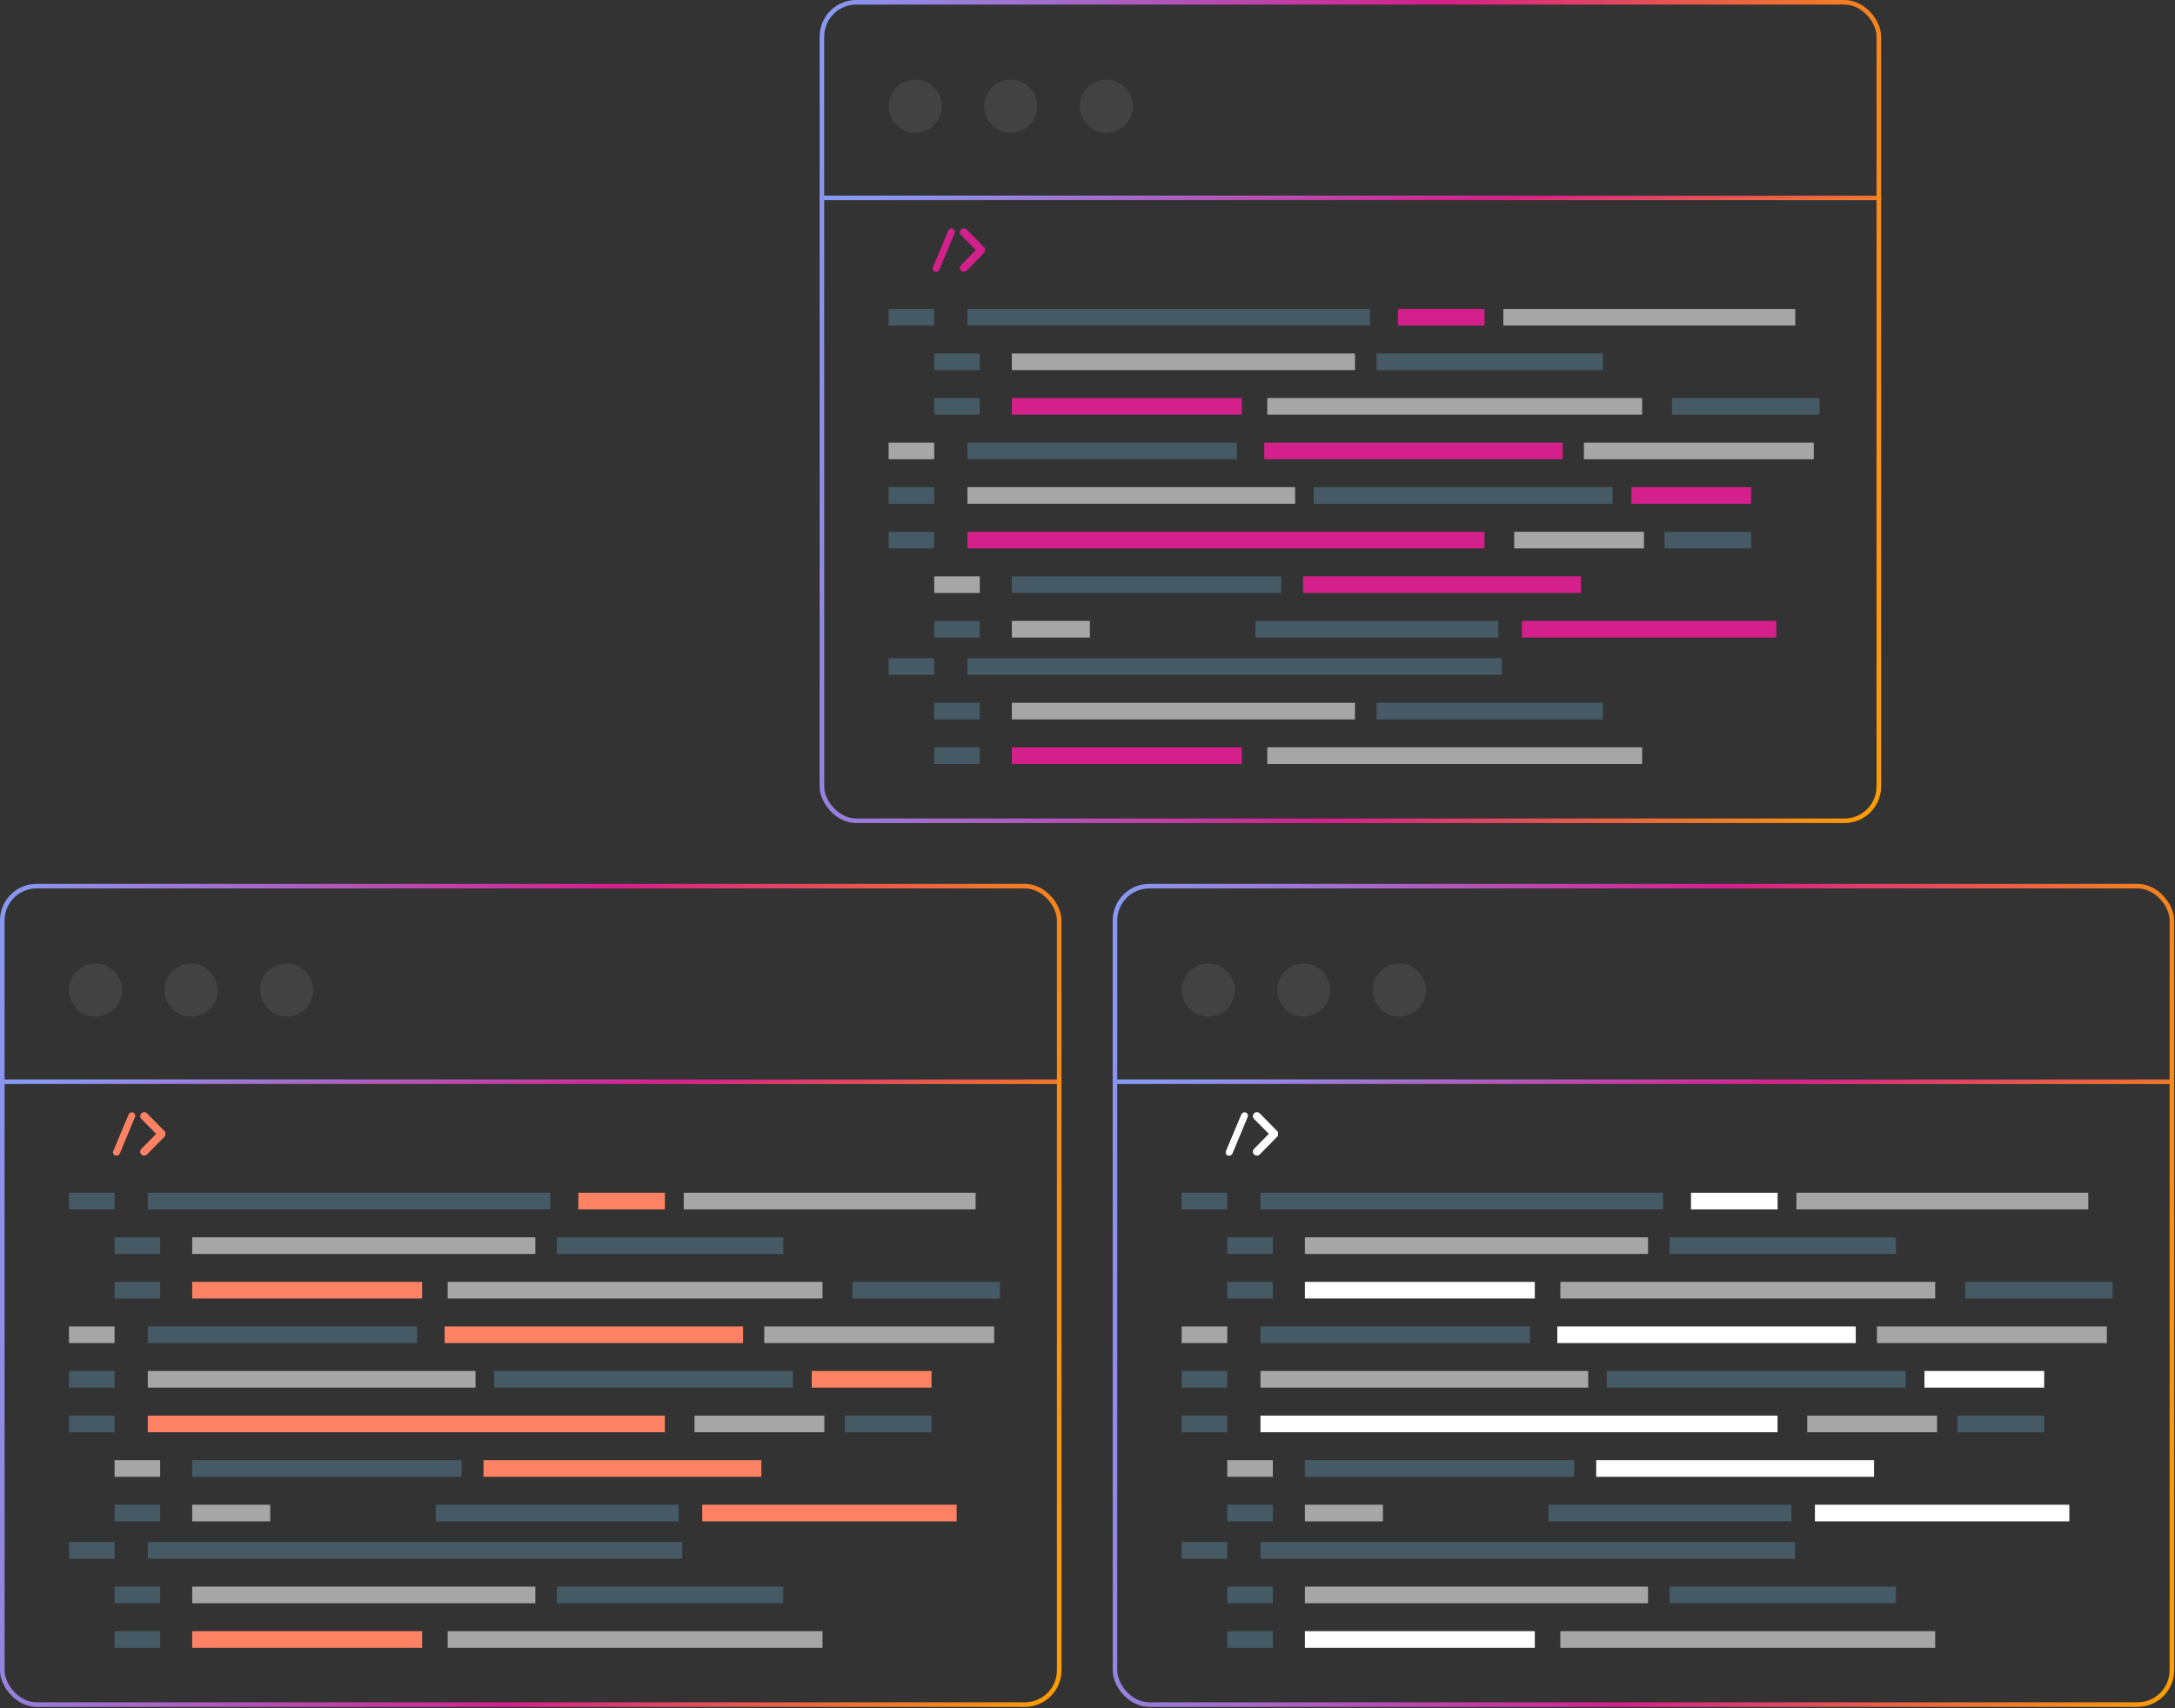 <svg width="475" height="373" viewBox="0 0 475 373" fill="none" xmlns="http://www.w3.org/2000/svg">
<rect x="0" y="0" width="475" height="373" fill="#333333" stroke="none"/>
<ellipse cx="62.603" cy="216.19" rx="5.796" ry="5.798" fill="#424242"/>
<ellipse cx="305.603" cy="216.19" rx="5.796" ry="5.798" fill="#424242"/>
<ellipse cx="241.603" cy="23.191" rx="5.796" ry="5.798" fill="#424242"/>
<ellipse cx="41.739" cy="216.19" rx="5.796" ry="5.798" fill="#424242"/>
<ellipse cx="284.739" cy="216.19" rx="5.796" ry="5.798" fill="#424242"/>
<ellipse cx="220.739" cy="23.191" rx="5.796" ry="5.798" fill="#424242"/>
<ellipse cx="20.875" cy="216.19" rx="5.796" ry="5.798" fill="#424242"/>
<ellipse cx="263.875" cy="216.19" rx="5.796" ry="5.798" fill="#424242"/>
<ellipse cx="199.875" cy="23.191" rx="5.796" ry="5.798" fill="#424242"/>
<line y1="236.21" x2="231.821" y2="236.21" stroke="url(#paint0_linear_598_3659)"/>
<line x1="243" y1="236.21" x2="474.821" y2="236.21" stroke="url(#paint1_linear_598_3659)"/>
<line x1="179" y1="43.21" x2="410.821" y2="43.21" stroke="url(#paint2_linear_598_3659)"/>
<rect x="0.501" y="193.5" width="230.82" height="178.728" rx="7.5" stroke="url(#paint3_linear_598_3659)"/>
<rect x="243.501" y="193.5" width="230.82" height="178.728" rx="7.5" stroke="url(#paint4_linear_598_3659)"/>
<rect x="179.5" y="0.5" width="230.82" height="178.728" rx="7.5" stroke="url(#paint5_linear_598_3659)"/>
<path d="M36.037 248.101C36.008 248.137 35.975 248.17 35.939 248.199L32.109 252.099C31.942 252.255 31.722 252.34 31.494 252.337C31.381 252.341 31.268 252.322 31.162 252.281C31.056 252.24 30.96 252.178 30.879 252.099C30.796 252.019 30.73 251.924 30.685 251.818C30.64 251.713 30.617 251.599 30.617 251.484C30.617 251.369 30.64 251.255 30.685 251.15C30.73 251.044 30.796 250.948 30.879 250.869L34.108 247.598L30.879 244.34C30.796 244.261 30.73 244.165 30.685 244.06C30.64 243.954 30.617 243.84 30.617 243.725C30.617 243.61 30.64 243.497 30.685 243.391C30.73 243.285 30.796 243.19 30.879 243.11C31.043 242.95 31.264 242.86 31.494 242.86C31.724 242.86 31.945 242.95 32.109 243.11L35.939 247.01C35.975 247.039 36.008 247.072 36.037 247.108C36.063 247.149 36.086 247.191 36.107 247.234C36.103 247.276 36.103 247.318 36.107 247.36V247.444C36.107 247.444 36.107 247.444 36.107 247.514V247.849C36.105 247.891 36.105 247.933 36.107 247.975L36.037 248.101Z" fill="#FD8263"/>
<path d="M279.037 248.101C279.008 248.137 278.975 248.17 278.939 248.199L275.109 252.099C274.942 252.255 274.722 252.34 274.494 252.337C274.381 252.341 274.268 252.322 274.162 252.281C274.056 252.24 273.96 252.178 273.879 252.099C273.796 252.019 273.73 251.924 273.685 251.818C273.64 251.713 273.617 251.599 273.617 251.484C273.617 251.369 273.64 251.255 273.685 251.15C273.73 251.044 273.796 250.948 273.879 250.869L277.108 247.598L273.879 244.34C273.796 244.261 273.73 244.165 273.685 244.06C273.64 243.954 273.617 243.84 273.617 243.725C273.617 243.61 273.64 243.497 273.685 243.391C273.73 243.285 273.796 243.19 273.879 243.11C274.043 242.95 274.264 242.86 274.494 242.86C274.724 242.86 274.944 242.95 275.109 243.11L278.939 247.01C278.975 247.039 279.008 247.072 279.037 247.108C279.063 247.149 279.086 247.191 279.107 247.234C279.103 247.276 279.103 247.318 279.107 247.36V247.444C279.107 247.444 279.107 247.444 279.107 247.514V247.849C279.105 247.891 279.105 247.933 279.107 247.975L279.037 248.101Z" fill="white"/>
<path d="M215.037 55.101C215.008 55.137 214.975 55.17 214.939 55.199L211.109 59.099C210.942 59.255 210.722 59.34 210.494 59.337C210.381 59.341 210.268 59.322 210.162 59.281C210.056 59.24 209.96 59.178 209.879 59.099C209.796 59.019 209.73 58.924 209.685 58.818C209.64 58.712 209.617 58.599 209.617 58.484C209.617 58.369 209.64 58.255 209.685 58.15C209.73 58.044 209.796 57.948 209.879 57.869L213.108 54.598L209.879 51.34C209.796 51.261 209.73 51.165 209.685 51.06C209.64 50.954 209.617 50.84 209.617 50.725C209.617 50.61 209.64 50.497 209.685 50.391C209.73 50.285 209.796 50.19 209.879 50.11C210.043 49.95 210.264 49.86 210.494 49.86C210.724 49.86 210.944 49.95 211.109 50.11L214.939 54.011C214.975 54.039 215.008 54.072 215.037 54.108C215.063 54.149 215.086 54.191 215.107 54.234C215.103 54.276 215.103 54.318 215.107 54.36V54.444C215.107 54.444 215.107 54.444 215.107 54.514V54.849C215.105 54.891 215.105 54.933 215.107 54.975L215.037 55.101Z" fill="#D3208B"/>
<path d="M24.756 251.316L28.097 243.348C28.18 243.163 28.332 243.019 28.52 242.946C28.708 242.872 28.918 242.876 29.104 242.956C29.192 242.994 29.272 243.05 29.339 243.119C29.406 243.188 29.459 243.27 29.494 243.36C29.529 243.449 29.546 243.545 29.544 243.642C29.542 243.738 29.52 243.833 29.481 243.921L26.154 251.903C26.094 252.038 25.996 252.152 25.872 252.232C25.747 252.311 25.602 252.352 25.455 252.351C25.362 252.364 25.268 252.364 25.175 252.351C25.076 252.316 24.984 252.26 24.907 252.188C24.831 252.115 24.77 252.027 24.731 251.929C24.691 251.831 24.673 251.725 24.677 251.62C24.681 251.514 24.709 251.41 24.756 251.316Z" fill="#FD8263"/>
<path d="M267.756 251.316L271.097 243.348C271.18 243.163 271.332 243.019 271.52 242.946C271.708 242.872 271.918 242.876 272.104 242.956C272.192 242.994 272.272 243.05 272.339 243.119C272.406 243.188 272.459 243.27 272.494 243.36C272.529 243.449 272.546 243.545 272.544 243.642C272.542 243.738 272.52 243.833 272.481 243.921L269.154 251.903C269.094 252.038 268.996 252.152 268.872 252.232C268.747 252.311 268.603 252.352 268.455 252.351C268.362 252.364 268.268 252.364 268.176 252.351C268.076 252.316 267.984 252.26 267.907 252.188C267.831 252.115 267.771 252.027 267.731 251.929C267.691 251.831 267.673 251.725 267.677 251.62C267.682 251.514 267.708 251.41 267.756 251.316Z" fill="white"/>
<path d="M203.756 58.316L207.097 50.348C207.18 50.163 207.332 50.019 207.52 49.946C207.708 49.872 207.918 49.876 208.104 49.956C208.192 49.994 208.272 50.05 208.339 50.119C208.406 50.188 208.459 50.27 208.494 50.36C208.529 50.449 208.546 50.545 208.544 50.642C208.542 50.738 208.52 50.833 208.481 50.921L205.154 58.903C205.094 59.038 204.996 59.152 204.872 59.231C204.747 59.311 204.603 59.352 204.455 59.35C204.362 59.364 204.268 59.364 204.176 59.35C204.076 59.316 203.984 59.261 203.907 59.188C203.831 59.115 203.771 59.027 203.731 58.929C203.691 58.831 203.673 58.725 203.677 58.62C203.682 58.514 203.708 58.41 203.756 58.316Z" fill="#D3208B"/>
<path d="M34.975 356.19H25.022V359.825H34.975V356.19Z" fill="#455A64"/>
<path d="M277.975 356.19H268.022V359.825H277.975V356.19Z" fill="#455A64"/>
<path d="M213.975 163.19H204.022V166.825H213.975V163.19Z" fill="#455A64"/>
<path d="M171.058 346.46H121.629V350.095H171.058V346.46Z" fill="#455A64"/>
<path d="M414.058 346.46H364.629V350.095H414.058V346.46Z" fill="#455A64"/>
<path d="M350.058 153.46H300.629V157.095H350.058V153.46Z" fill="#455A64"/>
<path d="M179.627 356.19H97.767V359.825H179.627V356.19Z" fill="#A6A6A6"/>
<path d="M422.627 356.19H340.767V359.825H422.627V356.19Z" fill="#A6A6A6"/>
<path d="M358.627 163.19H276.767V166.825H358.627V163.19Z" fill="#A6A6A6"/>
<path d="M92.19 356.19H41.978V359.825H92.19V356.19Z" fill="#FD8263"/>
<path d="M335.19 356.19H284.978V359.825H335.19V356.19Z" fill="white"/>
<path d="M271.19 163.19H220.978V166.825H271.19V163.19Z" fill="#D3208B"/>
<path d="M116.918 346.46H41.978V350.095H116.918V346.46Z" fill="#A6A6A6"/>
<path d="M359.918 346.46H284.978V350.095H359.918V346.46Z" fill="#A6A6A6"/>
<path d="M295.918 153.46H220.978V157.095H295.918V153.46Z" fill="#A6A6A6"/>
<path d="M34.975 346.46H25.022V350.095H34.975V346.46Z" fill="#455A64"/>
<path d="M277.975 346.46H268.022V350.095H277.975V346.46Z" fill="#455A64"/>
<path d="M213.975 153.46H204.022V157.095H213.975V153.46Z" fill="#455A64"/>
<path d="M148.999 336.73H32.277V340.365H148.999V336.73Z" fill="#455A64"/>
<path d="M391.999 336.73H275.277V340.365H391.999V336.73Z" fill="#455A64"/>
<path d="M328 143.73H211.277V147.365H328V143.73Z" fill="#455A64"/>
<path d="M25.022 336.73H15.069V340.365H25.022V336.73Z" fill="#455A64"/>
<path d="M268.022 336.73H258.069V340.365H268.022V336.73Z" fill="#455A64"/>
<path d="M204.022 143.73H194.069V147.365H204.022V143.73Z" fill="#455A64"/>
<path d="M34.975 328.58H25.022V332.215H34.975V328.58Z" fill="#455A64"/>
<path d="M277.975 328.58H268.022V332.215H277.975V328.58Z" fill="#455A64"/>
<path d="M213.975 135.58H204.022V139.215H213.975V135.58Z" fill="#455A64"/>
<path d="M34.975 318.851H25.022V322.485H34.975V318.851Z" fill="#A6A6A6"/>
<path d="M277.975 318.851H268.022V322.485H277.975V318.851Z" fill="#A6A6A6"/>
<path d="M213.975 125.851H204.022V129.485H213.975V125.851Z" fill="#A6A6A6"/>
<path d="M25.022 309.121H15.069V312.756H25.022V309.121Z" fill="#455A64"/>
<path d="M268.022 309.121H258.069V312.756H268.022V309.121Z" fill="#455A64"/>
<path d="M204.022 116.121H194.069V119.756H204.022V116.121Z" fill="#455A64"/>
<path d="M25.022 299.377H15.069V303.012H25.022V299.377Z" fill="#455A64"/>
<path d="M268.022 299.377H258.069V303.012H268.022V299.377Z" fill="#455A64"/>
<path d="M204.022 106.377H194.069V110.012H204.022V106.377Z" fill="#455A64"/>
<path d="M162.279 289.648H97.096V293.282H162.279V289.648Z" fill="#FD8263"/>
<path d="M405.279 289.648H340.096V293.282H405.279V289.648Z" fill="white"/>
<path d="M341.279 96.648H276.096V100.282H341.279V96.648Z" fill="#D3208B"/>
<path d="M203.433 299.377H177.278V303.012H203.433V299.377Z" fill="#FD8263"/>
<path d="M446.433 299.377H420.278V303.012H446.433V299.377Z" fill="white"/>
<path d="M382.433 106.377H356.278V110.012H382.433V106.377Z" fill="#D3208B"/>
<path d="M173.169 299.377H107.902V303.012H173.169V299.377Z" fill="#455A64"/>
<path d="M416.169 299.377H350.902V303.012H416.169V299.377Z" fill="#455A64"/>
<path d="M352.169 106.377H286.902V110.012H352.169V106.377Z" fill="#455A64"/>
<path d="M59.018 328.58H41.978V332.215H59.018V328.58Z" fill="#A6A6A6"/>
<path d="M302.018 328.58H284.978V332.215H302.018V328.58Z" fill="#A6A6A6"/>
<path d="M238.018 135.58H220.978V139.215H238.018V135.58Z" fill="#A6A6A6"/>
<path d="M148.217 328.58H95.181V332.215H148.217V328.58Z" fill="#455A64"/>
<path d="M391.217 328.58H338.181V332.215H391.217V328.58Z" fill="#455A64"/>
<path d="M327.217 135.58H274.181V139.215H327.217V135.58Z" fill="#455A64"/>
<path d="M166.277 318.851H105.595V322.485H166.277V318.851Z" fill="#FD8263"/>
<path d="M409.277 318.851H348.595V322.485H409.277V318.851Z" fill="white"/>
<path d="M345.277 125.851H284.595V129.485H345.277V125.851Z" fill="#D3208B"/>
<path d="M208.926 328.58H153.361V332.215H208.926V328.58Z" fill="#FD8263"/>
<path d="M451.926 328.58H396.361V332.215H451.926V328.58Z" fill="white"/>
<path d="M387.926 135.58H332.361V139.215H387.926V135.58Z" fill="#D3208B"/>
<path d="M100.815 318.851H41.978V322.485H100.815V318.851Z" fill="#455A64"/>
<path d="M343.815 318.851H284.978V322.485H343.815V318.851Z" fill="#455A64"/>
<path d="M279.815 125.851H220.978V129.485H279.815V125.851Z" fill="#455A64"/>
<path d="M91.113 289.648H32.277V293.282H91.113V289.648Z" fill="#455A64"/>
<path d="M334.113 289.648H275.277V293.282H334.113V289.648Z" fill="#455A64"/>
<path d="M270.113 96.648H211.277V100.282H270.113V96.648Z" fill="#455A64"/>
<path d="M25.022 289.648H15.069V293.282H25.022V289.648Z" fill="#A6A6A6"/>
<path d="M268.022 289.648H258.069V293.282H268.022V289.648Z" fill="#A6A6A6"/>
<path d="M204.022 96.648H194.069V100.282H204.022V96.648Z" fill="#A6A6A6"/>
<path d="M34.975 279.918H25.022V283.553H34.975V279.918Z" fill="#455A64"/>
<path d="M277.975 279.918H268.022V283.553H277.975V279.918Z" fill="#455A64"/>
<path d="M213.975 86.918H204.022V90.553H213.975V86.918Z" fill="#455A64"/>
<path d="M218.376 279.918H186.155V283.553H218.376V279.918Z" fill="#455A64"/>
<path d="M461.376 279.918H429.155V283.553H461.376V279.918Z" fill="#455A64"/>
<path d="M397.376 86.918H365.155V90.553H397.376V86.918Z" fill="#455A64"/>
<path d="M171.058 270.189H121.629V273.823H171.058V270.189Z" fill="#455A64"/>
<path d="M414.058 270.189H364.629V273.823H414.058V270.189Z" fill="#455A64"/>
<path d="M350.058 77.189H300.629V80.823H350.058V77.189Z" fill="#455A64"/>
<path d="M145.197 309.121H32.277V312.756H145.197V309.121Z" fill="#FD8263"/>
<path d="M388.197 309.121H275.277V312.756H388.197V309.121Z" fill="white"/>
<path d="M324.197 116.121H211.277V119.756H324.197V116.121Z" fill="#D3208B"/>
<path d="M179.627 279.918H97.767V283.553H179.627V279.918Z" fill="#A6A6A6"/>
<path d="M422.627 279.918H340.767V283.553H422.627V279.918Z" fill="#A6A6A6"/>
<path d="M358.627 86.918H276.767V90.553H358.627V86.918Z" fill="#A6A6A6"/>
<path d="M217.118 289.648H166.906V293.282H217.118V289.648Z" fill="#A6A6A6"/>
<path d="M460.118 289.648H409.906V293.282H460.118V289.648Z" fill="#A6A6A6"/>
<path d="M396.118 96.648H345.906V100.282H396.118V96.648Z" fill="#A6A6A6"/>
<path d="M92.19 279.918H41.978V283.553H92.19V279.918Z" fill="#FD8263"/>
<path d="M335.19 279.918H284.978V283.553H335.19V279.918Z" fill="white"/>
<path d="M271.19 86.918H220.978V90.553H271.19V86.918Z" fill="#D3208B"/>
<path d="M103.848 299.377H32.277V303.012H103.848V299.377Z" fill="#A6A6A6"/>
<path d="M346.848 299.377H275.277V303.012H346.848V299.377Z" fill="#A6A6A6"/>
<path d="M282.848 106.377H211.277V110.012H282.848V106.377Z" fill="#A6A6A6"/>
<path d="M180.032 309.121H151.683V312.756H180.032V309.121Z" fill="#A6A6A6"/>
<path d="M423.032 309.121H394.683V312.756H423.032V309.121Z" fill="#A6A6A6"/>
<path d="M359.032 116.121H330.683V119.756H359.032V116.121Z" fill="#A6A6A6"/>
<path d="M116.918 270.189H41.978V273.823H116.918V270.189Z" fill="#A6A6A6"/>
<path d="M359.918 270.189H284.978V273.823H359.918V270.189Z" fill="#A6A6A6"/>
<path d="M295.918 77.189H220.978V80.823H295.918V77.189Z" fill="#A6A6A6"/>
<path d="M34.975 270.189H25.022V273.823H34.975V270.189Z" fill="#455A64"/>
<path d="M277.975 270.189H268.022V273.823H277.975V270.189Z" fill="#455A64"/>
<path d="M213.975 77.189H204.022V80.823H213.975V77.189Z" fill="#455A64"/>
<path d="M213.064 260.459H149.321V264.094H213.064V260.459Z" fill="#A6A6A6"/>
<path d="M456.064 260.459H392.321V264.094H456.064V260.459Z" fill="#A6A6A6"/>
<path d="M392.064 67.459H328.321V71.094H392.064V67.459Z" fill="#A6A6A6"/>
<path d="M203.433 309.121H184.519V312.756H203.433V309.121Z" fill="#455A64"/>
<path d="M446.433 309.121H427.52V312.756H446.433V309.121Z" fill="#455A64"/>
<path d="M382.433 116.121H363.52V119.756H382.433V116.121Z" fill="#455A64"/>
<path d="M145.211 260.459H126.298V264.094H145.211V260.459Z" fill="#FD8263"/>
<path d="M388.211 260.459H369.298V264.094H388.211V260.459Z" fill="white"/>
<path d="M324.211 67.459H305.298V71.094H324.211V67.459Z" fill="#D3208B"/>
<path d="M120.189 260.459H32.277V264.094H120.189V260.459Z" fill="#455A64"/>
<path d="M363.189 260.459H275.277V264.094H363.189V260.459Z" fill="#455A64"/>
<path d="M299.189 67.459H211.277V71.094H299.189V67.459Z" fill="#455A64"/>
<path d="M25.022 260.459H15.069V264.094H25.022V260.459Z" fill="#455A64"/>
<path d="M268.022 260.459H258.069V264.094H268.022V260.459Z" fill="#455A64"/>
<path d="M204.022 67.459H194.069V71.094H204.022V67.459Z" fill="#455A64"/>
<defs>
<linearGradient id="paint0_linear_598_3659" x1="0" y1="236.71" x2="0.402" y2="246.868" gradientUnits="userSpaceOnUse">
<stop stop-color="#879AF2"/>
<stop offset="0.526" stop-color="#D3208B"/>
<stop offset="1" stop-color="#FDA000"/>
</linearGradient>
<linearGradient id="paint1_linear_598_3659" x1="243" y1="236.71" x2="243.402" y2="246.868" gradientUnits="userSpaceOnUse">
<stop stop-color="#879AF2"/>
<stop offset="0.526" stop-color="#D3208B"/>
<stop offset="1" stop-color="#FDA000"/>
</linearGradient>
<linearGradient id="paint2_linear_598_3659" x1="179" y1="43.71" x2="179.402" y2="53.868" gradientUnits="userSpaceOnUse">
<stop stop-color="#879AF2"/>
<stop offset="0.526" stop-color="#D3208B"/>
<stop offset="1" stop-color="#FDA000"/>
</linearGradient>
<linearGradient id="paint3_linear_598_3659" x1="0.001" y1="193" x2="252.108" y2="228.449" gradientUnits="userSpaceOnUse">
<stop stop-color="#879AF2"/>
<stop offset="0.526" stop-color="#D3208B"/>
<stop offset="1" stop-color="#FDA000"/>
</linearGradient>
<linearGradient id="paint4_linear_598_3659" x1="243.001" y1="193" x2="495.108" y2="228.449" gradientUnits="userSpaceOnUse">
<stop stop-color="#879AF2"/>
<stop offset="0.526" stop-color="#D3208B"/>
<stop offset="1" stop-color="#FDA000"/>
</linearGradient>
<linearGradient id="paint5_linear_598_3659" x1="179" y1="0" x2="431.108" y2="35.449" gradientUnits="userSpaceOnUse">
<stop stop-color="#879AF2"/>
<stop offset="0.526" stop-color="#D3208B"/>
<stop offset="1" stop-color="#FDA000"/>
</linearGradient>
</defs>
</svg>
